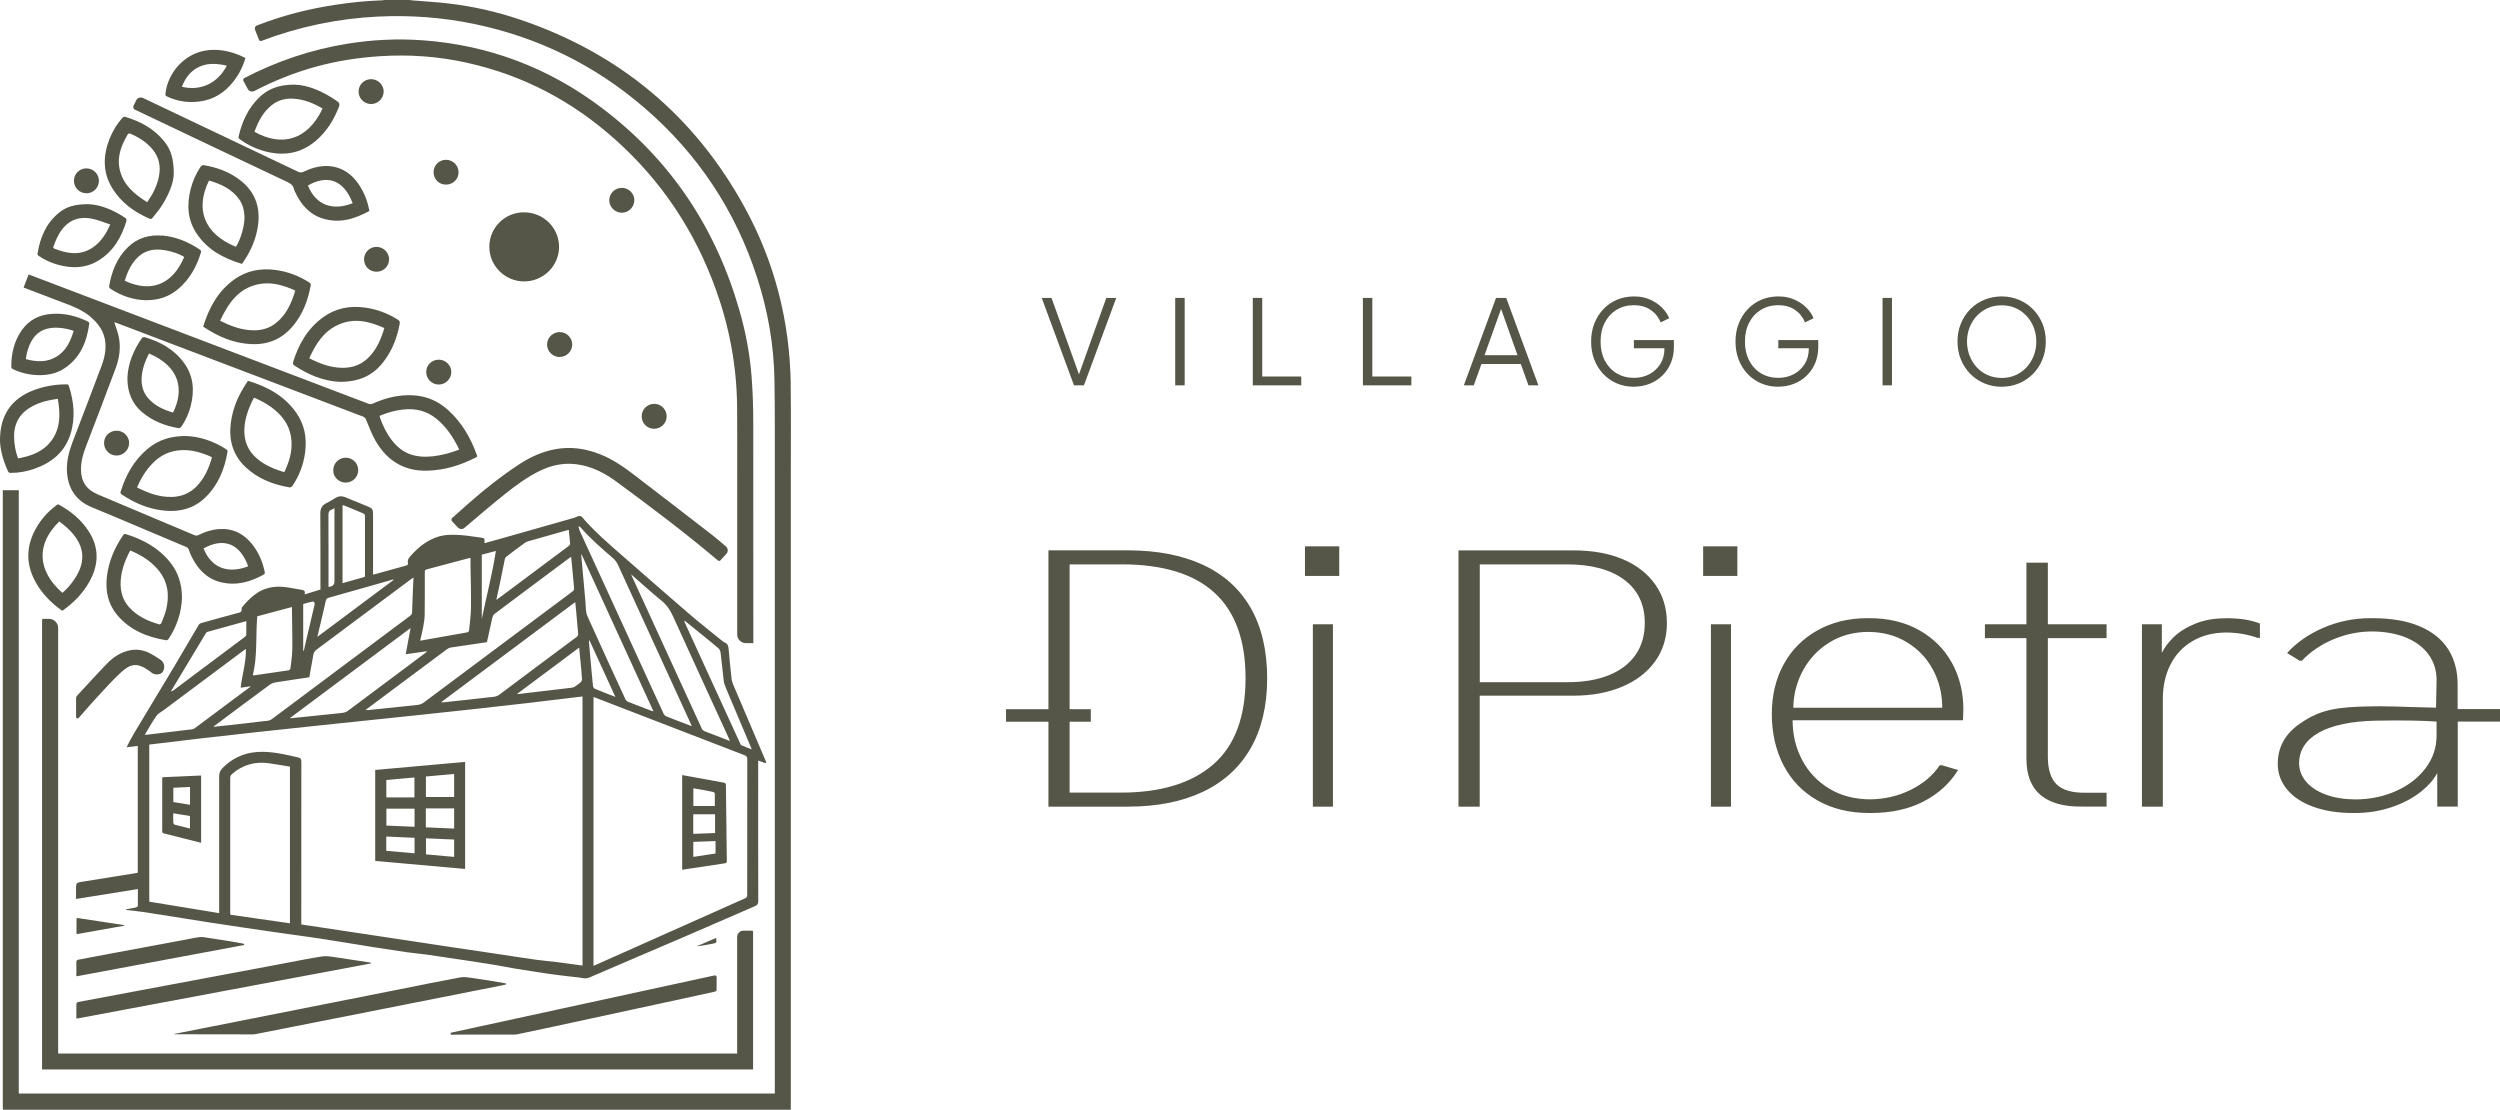 <svg width="187" height="83" viewBox="0 0 187 83" fill="none" xmlns="http://www.w3.org/2000/svg">
<g clip-path="url(#clip0_2016_60)">
<path d="M59.148 28.732C59.078 24.043 57.951 19.611 55.693 15.495C51.937 8.644 46.311 3.964 38.865 1.453C37.129 0.871 35.346 0.467 33.526 0.257C32.63 0.151 31.729 0.105 30.828 0.027C30.763 0.023 30.694 0.009 30.629 0H28.749C28.685 0.009 28.616 0.027 28.551 0.027C27.382 0.064 26.223 0.183 25.068 0.362C23.045 0.674 21.262 1.127 19.345 1.856C19.322 1.865 19.266 1.888 19.206 1.911C19.086 1.957 19.026 2.094 19.072 2.214C19.179 2.475 19.276 2.732 19.377 2.984C19.405 3.052 19.479 3.084 19.548 3.062C22.375 1.989 25.299 1.38 28.32 1.237C30.722 1.127 33.096 1.302 35.447 1.787C40.246 2.782 44.505 4.876 48.205 8.066C52.196 11.508 55.009 15.743 56.626 20.743C57.434 23.232 57.887 25.794 57.928 28.411C57.965 30.61 57.956 32.815 57.956 35.02C57.956 50.52 57.956 66.015 57.956 81.515V81.795H1.404V36.665H0.208V36.899C0.208 52.197 0.208 67.491 0.208 82.789C0.208 82.862 0.217 82.936 0.222 83.009H59.148C59.148 82.918 59.152 82.826 59.152 82.734C59.152 67.046 59.152 51.363 59.152 35.675C59.152 33.365 59.175 31.05 59.143 28.741M56.718 56.89C56.889 56.954 57.055 57.014 57.226 57.073C57.277 57.092 57.328 57.041 57.305 56.991C56.487 55.075 55.67 53.155 54.857 51.239C54.801 51.106 54.746 50.964 54.727 50.822C54.644 50.066 54.566 49.305 54.501 48.549C54.483 48.32 54.432 48.136 54.191 48.054C54.136 48.035 54.085 47.99 54.039 47.953C53.194 47.266 52.335 46.592 51.508 45.881C49.9 44.502 48.307 43.099 46.713 41.706C45.6 40.735 44.477 39.777 43.512 38.649C43.471 38.603 43.36 38.59 43.29 38.603C43.17 38.626 43.064 38.695 42.949 38.732C41.11 39.254 39.272 39.777 37.429 40.299C37.036 40.409 36.644 40.519 36.242 40.629C36.242 40.565 36.237 40.519 36.242 40.478C36.274 40.308 36.209 40.244 36.034 40.221C35.512 40.162 34.99 40.056 34.463 40.024C33.895 39.988 33.322 39.969 32.763 40.148C31.955 40.405 31.318 40.909 30.763 41.528C30.616 41.693 30.459 41.848 30.514 42.1C30.542 42.229 30.477 42.279 30.357 42.311C29.59 42.517 28.823 42.733 28.056 42.948C28.01 42.962 27.964 42.967 27.904 42.98V42.742C27.904 41.312 27.904 39.887 27.904 38.457C27.904 38.095 27.849 38.021 27.512 37.884C26.939 37.65 26.361 37.416 25.789 37.178C25.572 37.087 25.327 37.109 25.123 37.228C24.892 37.371 24.666 37.517 24.421 37.632C24.084 37.792 23.959 38.035 23.959 38.406C23.973 40.23 23.969 42.055 23.969 43.879C23.969 43.952 23.969 44.025 23.969 44.099C23.576 44.218 23.197 44.337 22.782 44.461C22.874 44.167 22.689 44.14 22.495 44.108C22.089 44.044 21.687 43.952 21.28 43.906C20.555 43.833 19.858 43.938 19.234 44.351C18.8 44.635 18.444 45.011 18.116 45.409C18.084 45.446 18.061 45.524 18.07 45.574C18.093 45.726 18.033 45.79 17.885 45.826C16.938 46.078 15.991 46.34 15.049 46.606C14.975 46.624 14.897 46.684 14.86 46.748C14.245 47.788 13.64 48.833 13.021 49.873C12.024 51.542 11.012 53.205 10.01 54.878C9.816 55.199 9.654 55.538 9.465 55.895C9.765 55.859 10.033 55.831 10.305 55.795V65.273C10.255 65.286 10.217 65.305 10.171 65.309C8.855 65.52 7.543 65.736 6.227 65.942C5.686 66.024 5.686 66.02 5.686 66.556V67.243C7.247 66.991 8.767 66.748 10.315 66.501C10.315 66.941 10.315 67.349 10.31 67.757C10.31 67.798 10.227 67.862 10.171 67.876C9.927 67.931 9.682 67.967 9.437 68.013V68.068C9.922 68.123 10.407 68.165 10.887 68.242C12.509 68.495 14.13 68.76 15.751 69.012C17.419 69.269 19.091 69.512 20.763 69.755C21.788 69.906 22.819 70.034 23.844 70.19C25.225 70.401 26.606 70.635 27.987 70.855C28.782 70.978 29.572 71.102 30.366 71.217C30.87 71.29 31.373 71.331 31.881 71.4C32.38 71.469 32.874 71.547 33.373 71.62C34.463 71.785 35.558 71.941 36.648 72.115C37.239 72.207 37.826 72.331 38.413 72.431C38.93 72.518 39.452 72.596 39.974 72.679C40.468 72.757 40.967 72.835 41.466 72.899C42.062 72.977 42.657 73.05 43.253 73.11C43.526 73.137 43.789 73.247 44.08 73.119C46.528 72.06 48.986 71.02 51.434 69.966C53.115 69.242 54.787 68.504 56.464 67.784C56.653 67.702 56.718 67.605 56.718 67.394C56.709 63.98 56.714 60.561 56.714 57.147V56.904L56.718 56.89ZM49.475 44.924C49.877 45.254 50.141 45.643 50.348 46.111C51.725 49.145 53.12 52.174 54.506 55.203C54.533 55.263 54.556 55.318 54.598 55.423C54.487 55.382 54.418 55.359 54.353 55.332C53.799 55.121 53.245 54.91 52.69 54.69C52.616 54.663 52.533 54.589 52.501 54.516C50.755 50.712 49.009 46.908 47.267 43.104C47.254 43.077 47.249 43.049 47.217 42.967C47.988 43.64 48.713 44.305 49.471 44.924M43.327 39.364C43.369 39.401 43.415 39.438 43.452 39.479C44.173 40.299 44.995 41.014 45.822 41.725C45.992 41.871 46.122 42.032 46.219 42.238C48.03 46.198 49.84 50.153 51.656 54.108C51.683 54.163 51.706 54.218 51.748 54.319C51.577 54.255 51.448 54.204 51.314 54.154C50.829 53.966 50.339 53.787 49.859 53.59C49.771 53.554 49.679 53.48 49.642 53.398C47.549 48.837 45.457 44.277 43.369 39.717C43.323 39.612 43.304 39.497 43.272 39.387L43.327 39.36V39.364ZM43.41 49.337C43.457 49.828 43.503 50.322 43.535 50.813C43.54 50.882 43.494 50.978 43.443 51.024C43.309 51.143 43.166 51.244 43.018 51.344C42.953 51.386 42.875 51.422 42.801 51.436C41.632 51.578 40.459 51.716 39.29 51.853C39.096 51.876 38.907 51.899 38.713 51.922L38.699 51.89C40.233 50.744 41.766 49.603 43.323 48.439C43.355 48.764 43.378 49.053 43.406 49.342M43.092 45.671C43.142 46.239 43.189 46.812 43.244 47.385C43.253 47.499 43.226 47.573 43.129 47.646C41.203 49.081 39.272 50.515 37.355 51.959C37.092 52.156 36.796 52.128 36.514 52.165C35.406 52.298 34.292 52.412 33.184 52.532C33.138 52.536 33.087 52.536 33.036 52.541L33.017 52.509C36.343 50.025 39.669 47.541 43.027 45.038C43.05 45.272 43.073 45.474 43.092 45.675M37.359 43.796C37.493 43.145 37.618 42.495 37.757 41.844C37.775 41.761 37.826 41.674 37.895 41.624C38.348 41.275 38.805 40.936 39.263 40.602C39.327 40.556 39.401 40.519 39.475 40.496C40.454 40.217 41.434 39.942 42.408 39.667C42.45 39.658 42.491 39.653 42.547 39.644C42.579 39.997 42.621 40.34 42.644 40.689C42.644 40.739 42.574 40.812 42.524 40.849C41.42 41.674 40.316 42.499 39.212 43.324C38.593 43.787 37.974 44.25 37.355 44.708C37.29 44.754 37.225 44.8 37.124 44.873C37.207 44.488 37.29 44.144 37.359 43.796ZM36.038 41.491C36.366 41.404 36.708 41.312 37.092 41.211C36.828 42.925 36.394 44.575 36.038 46.289V41.495V41.491ZM36.269 48.063C36.325 48.054 36.376 48.04 36.422 48.031C36.56 47.403 36.69 46.798 36.828 46.193C36.851 46.097 36.907 45.982 36.985 45.923C38.856 44.516 40.736 43.118 42.611 41.72C42.639 41.697 42.667 41.683 42.722 41.642C42.759 42.05 42.796 42.426 42.833 42.806C42.87 43.196 42.898 43.585 42.939 43.97C42.953 44.094 42.921 44.167 42.819 44.245C39.105 47.014 35.392 49.782 31.683 52.559C31.516 52.683 31.345 52.719 31.156 52.738C29.95 52.861 28.749 52.99 27.544 53.114C27.488 53.118 27.433 53.114 27.336 53.114C27.41 53.054 27.461 53.013 27.512 52.976C29.479 51.505 31.447 50.034 33.419 48.572C33.507 48.503 33.623 48.448 33.729 48.434C34.574 48.301 35.415 48.182 36.26 48.058M31.669 46.816C31.72 46.551 31.761 46.276 31.766 46.005C31.779 44.937 31.775 43.87 31.775 42.806C31.775 42.687 31.793 42.618 31.927 42.586C32.976 42.311 34.024 42.027 35.068 41.752C35.096 41.743 35.128 41.748 35.193 41.738C35.193 41.913 35.193 42.073 35.193 42.238C35.207 43.306 35.244 44.374 35.23 45.437C35.225 46.019 35.142 46.601 35.082 47.183C35.078 47.229 34.999 47.293 34.944 47.302C33.784 47.513 32.625 47.715 31.428 47.925C31.516 47.536 31.604 47.178 31.673 46.816M31.909 48.718L31.923 48.76C31.595 49.002 31.271 49.25 30.944 49.493C29.304 50.717 27.659 51.94 26.024 53.169C25.872 53.283 25.705 53.315 25.53 53.334C24.278 53.467 23.026 53.595 21.775 53.723C21.761 53.723 21.742 53.723 21.691 53.709C24.703 51.464 27.687 49.232 30.712 46.977C30.583 47.655 30.468 48.288 30.348 48.938C30.879 48.861 31.392 48.787 31.909 48.714M25.627 37.783C25.673 37.797 25.719 37.806 25.761 37.82C26.237 38.012 26.717 38.205 27.188 38.411C27.239 38.434 27.299 38.507 27.299 38.562C27.304 40.07 27.299 41.578 27.299 43.081L27.285 43.15C26.731 43.306 26.186 43.462 25.622 43.622V37.783H25.627ZM24.814 38.118C24.874 38.095 24.934 38.058 25.017 38.012V43.507C25.017 43.703 24.922 43.825 24.731 43.874C24.685 43.888 24.638 43.892 24.574 43.906V43.691C24.574 41.968 24.574 40.244 24.569 38.516C24.569 38.31 24.615 38.182 24.814 38.113M24.26 45.409C24.292 45.263 24.338 45.116 24.361 44.965C24.384 44.814 24.463 44.745 24.611 44.704C25.608 44.429 26.606 44.144 27.599 43.86C28.204 43.686 28.805 43.512 29.41 43.342L29.433 43.384C27.548 44.791 25.664 46.198 23.738 47.637C23.922 46.858 24.093 46.133 24.264 45.414M22.68 45.18C22.892 45.121 23.119 45.052 23.35 45.002C23.488 44.969 23.562 45.079 23.53 45.231C23.322 46.12 23.11 47.009 22.902 47.898C22.842 48.155 22.786 48.416 22.726 48.677L22.68 48.663V45.18ZM23.073 50.671L23.137 50.653C23.234 50.107 23.34 49.557 23.433 49.007C23.46 48.828 23.534 48.705 23.682 48.59C26.038 46.839 28.384 45.084 30.736 43.329C30.782 43.292 30.833 43.26 30.93 43.196C30.916 43.517 30.897 43.778 30.888 44.048C30.865 44.639 30.851 45.231 30.823 45.822C30.823 45.9 30.763 45.996 30.703 46.042C27.248 48.627 23.793 51.207 20.338 53.787C20.107 53.957 19.848 53.925 19.599 53.957C18.767 54.062 17.931 54.154 17.095 54.246C16.735 54.287 16.379 54.324 16.019 54.36L15.978 54.314L16.088 54.259C17.46 53.233 18.832 52.202 20.218 51.189C20.384 51.065 20.638 51.037 20.855 51.005C21.594 50.886 22.334 50.781 23.073 50.671ZM19.248 46.097C20.089 45.872 20.948 45.643 21.839 45.405C21.839 45.501 21.839 45.57 21.839 45.639C21.849 46.619 21.876 47.6 21.862 48.581C21.858 49.067 21.775 49.548 21.719 50.034L21.617 50.135C20.731 50.267 19.848 50.396 18.962 50.524L18.915 50.497C19.266 49.057 19.119 47.577 19.243 46.092M12.86 51.587C13.705 50.18 14.55 48.773 15.396 47.366C15.419 47.325 15.465 47.279 15.511 47.266C16.486 46.991 17.456 46.725 18.426 46.459C18.426 46.816 18.43 47.151 18.421 47.486C18.421 47.541 18.356 47.609 18.301 47.651C17.026 48.608 15.751 49.557 14.472 50.515C13.987 50.877 13.502 51.244 13.017 51.61C12.952 51.656 12.887 51.702 12.79 51.725C12.809 51.679 12.823 51.633 12.85 51.592M10.836 54.951C11.127 54.466 11.391 53.993 11.7 53.549C11.82 53.375 12.037 53.269 12.213 53.141C14.213 51.647 16.218 50.153 18.218 48.659C18.264 48.622 18.315 48.595 18.393 48.54C18.416 49.539 18.112 50.469 18.001 51.441C18.25 51.404 18.481 51.372 18.707 51.34L18.744 51.377L18.643 51.432C17.294 52.44 15.945 53.444 14.592 54.452C14.536 54.493 14.467 54.539 14.398 54.548C13.266 54.69 12.13 54.823 10.998 54.956C10.957 54.956 10.915 54.956 10.836 54.956M21.687 69.063C20.199 68.847 18.726 68.637 17.229 68.421C17.229 68.357 17.22 68.293 17.22 68.229C17.22 64.888 17.22 61.542 17.22 58.196C17.22 58.068 17.262 57.981 17.354 57.898C18.162 57.193 19.105 56.941 20.158 57.096C20.666 57.17 21.174 57.261 21.687 57.344V69.067V69.063ZM43.563 72.221C42.921 72.133 42.288 72.042 41.66 71.964C41.142 71.9 40.625 71.863 40.112 71.79C39.008 71.634 37.904 71.46 36.8 71.295C35.775 71.144 34.754 70.997 33.729 70.841C32.796 70.704 31.863 70.557 30.93 70.415C29.692 70.227 28.454 70.039 27.221 69.856C25.886 69.654 24.551 69.452 23.216 69.251C22.999 69.219 22.782 69.186 22.537 69.15V68.898C22.537 64.924 22.537 60.955 22.541 56.982C22.541 56.794 22.5 56.702 22.306 56.656C21.299 56.427 20.292 56.18 19.253 56.248C18.232 56.313 17.345 56.73 16.629 57.468C16.463 57.637 16.393 57.834 16.393 58.077C16.398 61.404 16.393 64.727 16.393 68.055V68.302C14.643 68.013 12.906 67.729 11.165 67.445V55.694C21.941 54.36 32.768 53.444 43.572 52.096V72.225L43.563 72.221ZM43.803 45.153C43.702 44.09 43.614 43.031 43.517 41.968C43.503 41.807 43.489 41.642 43.475 41.482L43.503 41.472C45.29 45.373 47.078 49.273 48.88 53.21C48.801 53.187 48.755 53.178 48.713 53.164C48.136 52.944 47.558 52.724 46.981 52.495C46.903 52.463 46.819 52.385 46.782 52.307C45.826 50.231 44.865 48.159 43.932 46.074C43.812 45.803 43.826 45.469 43.798 45.162M44.168 49.319C44.126 48.883 44.09 48.448 44.053 48.008C44.053 47.967 44.053 47.93 44.085 47.88C44.727 49.278 45.369 50.68 46.029 52.128C45.475 51.913 44.972 51.72 44.477 51.514C44.413 51.487 44.362 51.367 44.353 51.28C44.283 50.625 44.228 49.974 44.168 49.319ZM55.891 65.52C55.891 65.997 55.891 66.473 55.891 66.945C55.891 67.069 55.859 67.138 55.734 67.193C52.007 68.852 48.279 70.516 44.551 72.179C44.505 72.198 44.464 72.216 44.394 72.239V52.142C44.464 52.165 44.519 52.179 44.575 52.202C48.279 53.632 51.979 55.061 55.683 56.487C55.836 56.546 55.896 56.615 55.896 56.789C55.891 59.7 55.891 62.61 55.891 65.52ZM55.471 55.758C55.416 55.735 55.379 55.648 55.351 55.584C54.145 52.953 52.94 50.322 51.734 47.687C51.559 47.298 51.378 46.913 51.203 46.523C51.194 46.496 51.184 46.468 51.203 46.418C51.452 46.619 51.697 46.821 51.947 47.023C52.547 47.508 53.152 47.99 53.739 48.489C53.831 48.567 53.891 48.728 53.905 48.851C53.988 49.53 54.048 50.208 54.131 50.886C54.154 51.088 54.219 51.289 54.302 51.477C54.921 52.953 55.55 54.429 56.173 55.905C56.191 55.941 56.201 55.983 56.228 56.051C55.956 55.946 55.711 55.859 55.476 55.749M56.219 28.163C56.09 26.486 55.776 24.831 55.309 23.213C53.535 17.031 50.141 11.921 44.962 8.03C41.027 5.074 36.588 3.382 31.655 3.016C29.761 2.878 27.872 2.965 25.996 3.268C23.28 3.708 20.707 4.574 18.269 5.843C18.195 5.885 18.167 5.976 18.209 6.054C18.315 6.256 18.421 6.453 18.532 6.655C18.624 6.829 18.846 6.898 19.026 6.806L19.045 6.797C22.056 5.238 25.049 4.418 28.445 4.203C30.643 4.061 32.819 4.221 34.962 4.702C39.166 5.637 42.842 7.59 46.029 10.445C49.503 13.552 51.993 17.32 53.559 21.687C54.561 24.483 55.097 27.366 55.134 30.331C55.152 31.935 55.143 33.539 55.143 35.143C55.143 39.396 55.143 43.095 55.143 47.348V47.467C55.143 47.82 55.429 48.104 55.785 48.104H56.349C56.349 48.022 56.349 47.334 56.349 47.27C56.349 41.853 56.353 37.054 56.344 31.637C56.344 30.478 56.307 29.318 56.219 28.163ZM6.776 23.708C7.386 24.226 7.82 24.836 7.885 25.661C7.926 26.229 7.816 26.784 7.617 27.311C6.906 29.208 6.18 31.101 5.455 32.994C5.15 33.787 4.933 34.593 5.021 35.455C5.137 36.596 5.705 37.43 6.772 37.902C7.266 38.118 7.769 38.31 8.264 38.521C10.148 39.318 12.033 40.116 13.917 40.909C14.028 40.955 14.088 41.023 14.13 41.138C14.195 41.326 14.268 41.514 14.361 41.693C14.823 42.595 15.479 43.287 16.495 43.544C17.663 43.837 18.74 43.535 19.761 42.957C19.793 42.939 19.816 42.852 19.807 42.806C19.65 42.036 19.354 41.326 18.86 40.707C18.232 39.919 17.423 39.506 16.393 39.575C15.844 39.612 15.335 39.777 14.851 40.02C14.735 40.079 14.643 40.075 14.527 40.024C12.13 39.011 9.728 37.998 7.331 36.99C6.471 36.628 6.06 36.032 6.056 35.107C6.056 34.497 6.222 33.929 6.439 33.37C7.183 31.426 7.931 29.483 8.656 27.531C8.929 26.793 9.044 26.014 8.892 25.23C8.813 24.84 8.666 24.469 8.545 24.098C8.573 24.107 8.633 24.125 8.689 24.144C9.123 24.309 9.557 24.474 9.996 24.639C15.71 26.811 21.424 28.983 27.142 31.156C27.276 31.206 27.336 31.28 27.391 31.413C27.613 31.94 27.807 32.48 28.093 32.975C28.948 34.456 30.223 35.258 31.974 35.207C33.258 35.171 34.459 34.8 35.599 34.217C35.673 34.176 35.71 34.144 35.673 34.048C35.216 32.765 34.551 31.61 33.53 30.684C32.796 30.015 31.932 29.63 30.93 29.57C29.863 29.506 28.86 29.753 27.895 30.184C27.77 30.239 27.669 30.239 27.544 30.194C19.714 27.21 11.88 24.231 4.046 21.252C3.418 21.014 2.79 20.775 2.143 20.528C2.014 20.858 1.894 21.174 1.765 21.509C2.758 21.884 3.718 22.26 4.688 22.622C5.432 22.897 6.167 23.181 6.781 23.704M18.564 42.357C17.105 42.934 15.82 42.522 15.225 41.023C16.707 40.198 17.936 40.62 18.564 42.357ZM30.191 30.629C31.087 30.537 31.9 30.73 32.606 31.293C33.392 31.917 33.918 32.733 34.352 33.626C33.72 33.874 33.087 34.048 32.426 34.126C31.84 34.194 31.262 34.176 30.699 33.984C30.089 33.773 29.636 33.365 29.258 32.861C28.883 32.361 28.625 31.807 28.417 31.225C28.408 31.193 28.403 31.156 28.398 31.105C28.976 30.858 29.562 30.693 30.186 30.629M33.821 38.75C33.752 38.814 33.747 38.92 33.812 38.989L34.255 39.461C34.385 39.593 34.597 39.607 34.736 39.488C35.738 38.64 36.722 37.792 37.738 36.981C38.551 36.335 39.387 35.712 40.325 35.244C41.327 34.745 42.371 34.557 43.48 34.786C44.441 34.983 45.29 35.427 46.071 36C48.662 37.902 51.231 39.836 53.706 41.926C53.762 41.972 53.84 41.968 53.891 41.913L54.335 41.427C54.483 41.266 54.464 41.019 54.302 40.877C53.984 40.602 53.651 40.313 53.305 40.043C51.355 38.53 49.397 37.027 47.438 35.524C46.635 34.91 45.808 34.337 44.852 33.965C43.771 33.544 42.667 33.388 41.517 33.603C40.56 33.782 39.697 34.172 38.893 34.694C37.553 35.569 36.297 36.555 35.096 37.614C34.671 37.989 34.246 38.365 33.817 38.75M10.088 8.199C13.885 10.005 17.677 11.811 21.479 13.607C21.747 13.736 21.945 13.873 21.996 14.175C22.006 14.235 22.043 14.29 22.066 14.345C22.491 15.266 23.105 16.009 24.107 16.334C25.368 16.742 26.523 16.385 27.632 15.78C27.479 14.968 27.183 14.23 26.685 13.589C26.26 13.034 25.719 12.64 25.022 12.484C24.209 12.306 23.451 12.498 22.721 12.842C22.569 12.915 22.454 12.92 22.297 12.846C18.878 11.215 15.46 9.592 12.037 7.965C11.594 7.755 11.151 7.544 10.698 7.328C10.504 7.237 10.273 7.319 10.185 7.507C10.12 7.645 10.051 7.782 9.987 7.92C9.936 8.025 9.982 8.149 10.084 8.199M26.38 15.198C24.925 15.78 23.645 15.381 23.031 13.878C24.472 13.043 25.71 13.438 26.38 15.198ZM37.821 73.554C36.99 73.403 36.168 73.275 35.346 73.156C35.05 73.114 34.74 73.055 34.454 73.105C32.948 73.38 31.447 73.692 29.941 73.99C27.558 74.462 25.179 74.934 22.795 75.406C20.426 75.873 18.056 76.345 15.687 76.813C14.814 76.987 13.945 77.156 13.077 77.331C12.984 77.354 13.035 77.372 13.077 77.363H13.183C15.086 77.372 16.989 77.372 18.888 77.372C18.975 77.372 19.068 77.363 19.155 77.344C22.236 76.74 25.317 76.13 28.394 75.52C31.526 74.902 34.366 74.338 37.503 73.715C37.549 73.706 37.692 73.673 37.821 73.646C37.872 73.637 37.867 73.563 37.821 73.554ZM27.756 72.019C27.701 72.001 27.645 71.987 27.59 71.982C26.735 71.849 25.886 71.716 25.031 71.593C24.726 71.551 24.403 71.492 24.103 71.538C23.156 71.684 22.218 71.877 21.28 72.055C19.423 72.404 17.567 72.752 15.71 73.1C13.857 73.449 12.01 73.793 10.158 74.141C8.716 74.411 7.275 74.677 5.834 74.952C5.788 74.961 5.714 75.03 5.714 75.071C5.705 75.424 5.709 75.777 5.709 76.153L5.751 76.189C13.1 74.81 20.426 73.44 27.747 72.065V72.023L27.756 72.019ZM33.789 77.399C34.038 77.399 34.26 77.39 34.269 77.39C36.043 77.39 36.69 77.39 38.463 77.39C38.528 77.39 38.597 77.381 38.657 77.372C39.387 77.216 40.122 77.065 40.852 76.909C43.992 76.231 47.129 75.552 50.27 74.874C51.337 74.645 52.404 74.411 53.466 74.177C53.517 74.164 53.6 74.113 53.6 74.077C53.609 73.756 53.609 73.43 53.605 73.096C53.605 73.009 53.522 72.945 53.438 72.963C46.875 74.379 40.306 75.827 33.761 77.239C33.664 77.262 33.683 77.404 33.78 77.399M39.198 15.88C37.757 15.88 36.597 17.04 36.602 18.465C36.602 19.891 37.775 21.05 39.207 21.05C40.648 21.05 41.826 19.877 41.817 18.452C41.808 17.026 40.639 15.88 39.198 15.885M21.955 27.297C23.059 28.049 24.264 28.521 25.419 28.562C26.888 28.562 27.909 28.072 28.675 27.077C29.331 26.234 29.701 25.271 29.895 24.231C29.927 24.061 29.881 23.983 29.742 23.901C28.985 23.424 28.163 23.122 27.276 23.003C26.149 22.851 25.096 23.058 24.167 23.731C22.989 24.588 22.315 25.785 21.904 27.15L21.955 27.297ZM25.262 24.309C26.454 23.75 27.604 24.025 28.749 24.538C28.509 25.354 28.191 26.092 27.613 26.697C27.05 27.288 26.348 27.535 25.539 27.512C24.685 27.485 23.909 27.196 23.133 26.797C23.604 25.757 24.186 24.813 25.262 24.309ZM9.123 36.999C10.102 37.65 11.16 38.095 12.347 38.2C13.492 38.306 14.523 38.017 15.359 37.21C16.329 36.271 16.804 35.084 17.021 33.778C17.031 33.732 16.989 33.649 16.948 33.622C15.978 32.985 14.911 32.641 13.862 32.613C12.735 32.618 11.834 32.916 11.058 33.562C10.024 34.419 9.405 35.537 9.017 36.798C8.98 36.912 9.058 36.949 9.127 36.995M11.617 34.46C12.268 33.883 13.035 33.635 13.904 33.672C14.481 33.695 15.026 33.846 15.557 34.066C15.654 34.108 15.747 34.153 15.857 34.204C15.627 35.02 15.299 35.762 14.717 36.367C14.222 36.88 13.613 37.142 12.897 37.169C11.945 37.206 11.091 36.885 10.25 36.463C10.578 35.698 10.998 35.015 11.617 34.465M12.439 47.889C12.486 47.898 12.569 47.852 12.596 47.811C13.238 46.853 13.576 45.799 13.613 44.704C13.603 43.709 13.345 42.847 12.758 42.1C11.894 41 10.73 40.359 9.409 39.951C9.289 39.914 9.248 39.978 9.192 40.061C8.55 41.005 8.116 42.032 7.991 43.168C7.88 44.199 8.074 45.166 8.753 45.987C9.709 47.133 11.003 47.655 12.439 47.893M9.737 41.17C10.569 41.523 11.298 41.972 11.857 42.655C12.578 43.544 12.689 44.552 12.421 45.625C12.338 45.959 12.194 46.28 12.07 46.601C12.051 46.651 11.959 46.716 11.922 46.706C11.054 46.459 10.255 46.092 9.645 45.405C9.224 44.933 9.035 44.364 9.021 43.746C9.003 42.825 9.312 41.995 9.742 41.17M21.922 24.373C22.652 23.488 23.045 22.457 23.243 21.339C23.262 21.238 23.22 21.188 23.137 21.133C22.366 20.633 21.525 20.317 20.61 20.193C19.511 20.047 18.477 20.234 17.562 20.876C16.319 21.751 15.636 23.003 15.197 24.433C16.333 25.189 17.525 25.707 18.892 25.743C20.125 25.775 21.142 25.317 21.922 24.368M19.349 21.256C20.186 21.091 20.985 21.275 21.756 21.591C21.862 21.637 21.964 21.683 22.084 21.738C21.798 22.695 21.41 23.571 20.601 24.194C20.116 24.57 19.548 24.717 18.948 24.707C18.07 24.694 17.266 24.4 16.463 23.988C17.081 22.691 17.821 21.564 19.349 21.256ZM21.867 36.358C22.384 35.592 22.703 34.749 22.823 33.837C22.966 32.765 22.782 31.756 22.153 30.863C21.271 29.607 20.001 28.924 18.55 28.484C17.871 29.46 17.405 30.496 17.262 31.655C17.105 32.925 17.419 34.053 18.38 34.951C19.303 35.812 20.435 36.252 21.668 36.459C21.728 36.468 21.83 36.413 21.867 36.358ZM20.925 35.207C20.32 35.015 19.756 34.74 19.262 34.332C18.555 33.75 18.241 32.994 18.278 32.091C18.315 31.261 18.601 30.501 18.998 29.744C19.761 30.065 20.435 30.473 20.98 31.069C21.424 31.55 21.691 32.109 21.779 32.76C21.881 33.539 21.719 34.272 21.414 34.987C21.243 35.386 21.34 35.34 20.925 35.207ZM22.029 6.329C20.837 6.329 20.01 6.659 19.336 7.338C18.546 8.135 18.102 9.111 17.853 10.188C17.825 10.307 17.862 10.362 17.95 10.427C18.458 10.798 19.017 11.077 19.617 11.261C21.086 11.705 22.449 11.54 23.641 10.518C24.44 9.835 24.971 8.965 25.35 7.998C25.428 7.8 25.396 7.695 25.22 7.571C24.19 6.852 23.082 6.361 22.029 6.329ZM19.035 9.858C19.313 9.088 19.677 8.373 20.343 7.851C20.823 7.475 21.377 7.342 21.982 7.383C22.768 7.438 23.465 7.732 24.13 8.117C22.999 10.518 21.04 10.99 19.035 9.858ZM18.102 19.739C18.744 18.832 19.183 17.856 19.313 16.76C19.465 15.454 19.063 14.354 18.019 13.52C17.202 12.869 16.245 12.517 15.22 12.351C15.16 12.342 15.063 12.402 15.021 12.457C14.661 12.97 14.416 13.543 14.259 14.148C13.964 15.312 14.024 16.44 14.707 17.466C15.516 18.685 16.726 19.327 18.102 19.739ZM15.636 13.502C16.523 13.768 17.345 14.134 17.899 14.923C18.162 15.298 18.264 15.729 18.287 16.178C18.32 16.802 18.01 17.92 17.645 18.461C15.183 17.453 14.61 15.569 15.636 13.502ZM11.22 16.375C11.266 16.394 11.363 16.357 11.395 16.311C11.626 16.027 11.862 15.743 12.065 15.441C12.62 14.593 12.989 13.681 12.998 12.998C12.998 11.879 12.786 11.215 12.315 10.614C11.548 9.638 10.508 9.075 9.335 8.731C9.289 8.717 9.201 8.763 9.16 8.809C8.749 9.276 8.425 9.799 8.199 10.376C7.7 11.646 7.668 12.901 8.411 14.098C9.081 15.175 10.065 15.88 11.22 16.371M9.169 10.802C9.275 10.546 9.414 10.298 9.552 10.055C9.575 10.009 9.677 9.964 9.714 9.982C10.37 10.262 10.966 10.628 11.423 11.187C11.899 11.769 12.033 12.434 11.894 13.163C11.76 13.882 11.437 14.515 11.012 15.124C10.097 14.556 9.303 13.91 8.993 12.837C8.79 12.141 8.896 11.462 9.169 10.802ZM4.337 37.719L4.24 37.779C3.529 38.306 2.966 38.956 2.573 39.745C1.968 40.955 1.963 42.169 2.578 43.379C2.97 44.145 3.524 44.786 4.185 45.331C4.337 45.46 4.504 45.57 4.661 45.689C5.506 45.093 6.204 44.387 6.693 43.498C7.391 42.242 7.432 40.982 6.638 39.745C6.065 38.855 5.27 38.209 4.337 37.714M5.968 42.582C5.732 43.177 5.183 43.925 4.665 44.346C2.767 42.669 2.693 40.689 4.439 39.002C4.624 39.154 4.818 39.3 4.998 39.461C5.354 39.777 5.658 40.134 5.88 40.556C6.231 41.22 6.236 41.899 5.968 42.586M0.818 35.372C1.418 35.372 2.005 35.262 2.568 35.065C3.852 34.621 4.827 33.833 5.257 32.513C5.658 31.284 5.538 30.061 5.146 28.851C5.109 28.732 5.026 28.75 4.943 28.75C4.111 28.75 3.307 28.892 2.527 29.185C0.873 29.808 -0.009 31.037 7.18163e-05 32.953C0.009 33.59 0.222 34.437 0.601 35.253C0.647 35.354 0.711 35.377 0.813 35.377M2.494 30.349C3.058 30.061 3.663 29.919 4.324 29.831C4.504 30.899 4.55 31.94 3.908 32.875C3.303 33.755 2.379 34.108 1.349 34.286C1.15 33.741 1.053 33.195 1.053 32.632C1.053 31.573 1.557 30.826 2.49 30.349M12.158 17.627C11.178 17.54 10.301 17.787 9.585 18.474C8.749 19.281 8.347 20.303 8.162 21.417C8.153 21.472 8.199 21.559 8.25 21.591C9.077 22.141 9.987 22.434 10.906 22.457C11.848 22.457 12.629 22.201 13.294 21.646C14.171 20.917 14.698 19.969 15.026 18.896C15.063 18.777 15.026 18.727 14.934 18.662C14.093 18.094 13.178 17.714 12.158 17.617M9.326 21C9.377 20.858 9.423 20.711 9.478 20.564C9.631 20.157 9.834 19.776 10.12 19.442C10.555 18.928 11.1 18.667 11.774 18.667C12.407 18.667 13.294 18.905 13.779 19.221C12.887 21.33 11.248 21.907 9.326 21ZM10.675 30.863C11.456 31.518 12.379 31.862 13.377 32.027C13.432 32.036 13.52 31.976 13.557 31.926C13.885 31.458 14.116 30.941 14.259 30.386C14.564 29.226 14.481 28.117 13.751 27.127C13.012 26.119 11.968 25.551 10.781 25.207L10.633 25.262C9.977 26.197 9.566 27.219 9.529 28.282C9.529 29.373 9.894 30.212 10.666 30.867M10.596 28.223C10.638 27.595 10.85 27.013 11.146 26.44C13.428 27.412 13.807 29.126 12.943 30.863C12.222 30.647 11.557 30.345 11.058 29.758C10.684 29.314 10.559 28.787 10.596 28.218M2.91 19.148C3.335 19.442 3.806 19.652 4.305 19.794C5.344 20.088 6.361 20.083 7.312 19.519C8.481 18.827 9.1 17.732 9.474 16.476L9.414 16.33C8.499 15.697 7.497 15.303 6.596 15.271C5.608 15.271 4.97 15.459 4.416 15.908C3.437 16.705 2.993 17.787 2.804 18.992C2.795 19.038 2.859 19.121 2.91 19.153M4.088 18.2C4.18 17.947 4.296 17.704 4.43 17.475C5.012 16.499 5.862 16.123 6.975 16.38C7.4 16.476 7.811 16.646 8.25 16.793C7.963 17.43 7.635 17.957 7.137 18.364C6.268 19.075 5.303 19.052 4.31 18.685C3.894 18.534 3.936 18.612 4.093 18.2M0.97 27.613C1.594 27.911 2.254 28.053 2.915 28.062C3.608 28.062 4.236 27.934 4.79 27.572C6.014 26.774 6.499 25.56 6.679 24.19C6.684 24.148 6.624 24.075 6.573 24.052C5.732 23.64 4.846 23.415 3.908 23.475C2.975 23.53 2.199 23.905 1.649 24.671C1.053 25.505 0.836 26.458 0.845 27.471C0.845 27.521 0.919 27.59 0.975 27.618M2.337 25.542C2.684 24.905 3.224 24.57 3.949 24.52C4.476 24.483 4.984 24.57 5.511 24.744C5.284 25.5 4.97 26.197 4.287 26.642C3.557 27.118 2.758 27.086 1.931 26.862C1.991 26.385 2.116 25.95 2.337 25.542ZM5.709 72.986L5.751 73.023C9.931 72.243 14.079 71.469 18.227 70.694C18.287 70.685 18.287 70.603 18.227 70.589C17.345 70.419 16.467 70.287 15.594 70.154C15.382 70.121 15.165 70.076 14.957 70.094C14.615 70.126 14.282 70.213 13.941 70.273C12.07 70.621 10.204 70.969 8.333 71.318C7.506 71.474 6.679 71.625 5.857 71.785C5.802 71.794 5.705 71.836 5.709 71.959C5.723 72.312 5.709 72.606 5.709 72.986ZM12.435 7.191C13.215 7.571 14.042 7.704 14.906 7.594C15.991 7.461 16.832 6.911 17.488 6.063C17.885 5.546 18.176 4.977 18.356 4.336C18.218 4.271 18.088 4.203 17.954 4.148C17.1 3.79 16.213 3.625 15.294 3.795C13.756 4.079 12.513 5.477 12.37 7.063C12.37 7.104 12.402 7.177 12.444 7.195M14.643 5.138C15.368 4.679 16.153 4.725 16.966 4.913C16.259 6.256 14.998 6.82 13.608 6.49C13.82 5.935 14.134 5.458 14.643 5.138ZM5.691 52.224C5.691 52.683 5.691 53.146 5.691 53.632C5.691 53.732 5.816 53.778 5.88 53.705C5.945 53.632 6.005 53.567 6.028 53.54C6.495 53.004 6.795 52.66 7.275 52.137C7.839 51.523 8.398 50.9 9.007 50.332C9.765 49.621 10.259 49.557 11.114 50.144C11.165 50.18 11.206 50.212 11.257 50.249L11.368 50.336C11.594 50.51 11.991 50.469 12.153 50.286C12.37 49.974 12.319 49.557 12.005 49.346C11.77 49.19 11.534 49.039 11.294 48.906C10.781 48.627 10.227 48.517 9.64 48.659C9.003 48.81 8.476 49.154 8.033 49.608C7.252 50.41 6.504 51.244 5.742 52.064C5.705 52.105 5.686 52.174 5.686 52.229M47.452 14.987C47.452 14.473 47.036 14.056 46.519 14.052C45.997 14.052 45.577 14.46 45.572 14.973C45.572 15.482 45.992 15.908 46.505 15.912C47.013 15.912 47.448 15.491 47.448 14.982M31.881 27.819C31.881 28.337 32.288 28.754 32.805 28.764C33.313 28.773 33.752 28.351 33.757 27.842C33.766 27.334 33.345 26.907 32.828 26.903C32.301 26.903 31.881 27.302 31.881 27.819ZM49.868 31.142C49.868 30.629 49.448 30.207 48.935 30.207C48.418 30.207 48.002 30.62 47.997 31.138C47.997 31.66 48.404 32.068 48.926 32.073C49.443 32.073 49.863 31.66 49.868 31.147M25.853 36.096C26.375 36.096 26.791 35.693 26.796 35.175C26.796 34.653 26.389 34.24 25.872 34.236C25.354 34.231 24.934 34.644 24.925 35.162C24.916 35.675 25.336 36.096 25.853 36.101M41.868 26.701C42.38 26.701 42.805 26.275 42.801 25.766C42.801 25.253 42.38 24.836 41.858 24.84C41.346 24.84 40.916 25.267 40.921 25.775C40.921 26.284 41.35 26.706 41.863 26.706M8.73 32.215C8.204 32.215 7.788 32.609 7.783 33.127C7.779 33.645 8.185 34.062 8.702 34.075C9.211 34.084 9.645 33.667 9.659 33.154C9.668 32.645 9.248 32.219 8.73 32.215ZM6.453 14.46C6.97 14.464 7.391 14.052 7.4 13.534C7.404 13.021 6.989 12.599 6.471 12.594C5.949 12.594 5.534 12.998 5.529 13.516C5.529 14.034 5.936 14.45 6.453 14.455M28.699 6.856C28.703 6.348 28.283 5.926 27.765 5.921C27.239 5.921 26.828 6.325 26.823 6.843C26.823 7.36 27.234 7.778 27.752 7.782C28.264 7.782 28.694 7.365 28.699 6.856ZM27.23 19.396C27.23 19.918 27.636 20.322 28.163 20.326C28.685 20.326 29.105 19.914 29.105 19.4C29.105 18.892 28.68 18.47 28.167 18.465C27.65 18.465 27.23 18.878 27.23 19.396ZM34.302 12.888C34.302 12.379 33.886 11.957 33.368 11.953C32.851 11.948 32.431 12.361 32.431 12.879C32.431 13.401 32.833 13.809 33.359 13.809C33.881 13.809 34.302 13.401 34.302 12.888ZM9.28 69.251V69.196C8.12 69.017 6.956 68.843 5.779 68.664L5.723 68.71V69.833L5.769 69.869C6.943 69.663 8.111 69.457 9.28 69.246M53.568 70.158C53.074 70.369 52.593 70.575 52.113 70.781C52.51 70.745 52.894 70.667 53.277 70.594C53.609 70.529 53.609 70.534 53.568 70.158ZM34.791 56.991C32.542 57.193 30.306 57.39 28.066 57.591V64.397C30.315 64.599 32.551 64.796 34.791 64.998V56.991ZM31.858 58.082C32.565 58.017 33.262 57.958 33.969 57.894V59.617H31.858V58.082ZM28.897 58.343C29.595 58.283 30.288 58.219 30.999 58.155V59.645H28.897V58.343ZM31.008 60.488V61.844C30.306 61.812 29.609 61.785 28.902 61.753V60.488H31.008ZM31.008 63.829C30.297 63.765 29.599 63.705 28.893 63.641V62.573C29.595 62.605 30.297 62.637 31.008 62.669V63.829ZM33.969 64.095C33.267 64.031 32.565 63.971 31.863 63.907V62.706C32.569 62.738 33.262 62.77 33.969 62.798V64.09V64.095ZM33.969 61.977C33.267 61.945 32.565 61.913 31.853 61.886V60.469H33.969V61.977ZM12.259 62.339C12.499 62.394 12.735 62.459 12.975 62.518C13.663 62.692 14.352 62.866 15.044 63.041V58.008C14.07 58.05 13.109 58.095 12.148 58.137C12.144 58.182 12.134 58.205 12.134 58.228C12.134 59.548 12.134 60.864 12.134 62.179C12.134 62.28 12.176 62.316 12.264 62.339M12.966 58.925C13.372 58.907 13.784 58.884 14.213 58.865V60.199C13.793 60.13 13.386 60.062 12.966 59.993V58.925ZM12.957 60.831C13.382 60.9 13.788 60.969 14.209 61.038V61.973C13.811 61.872 13.423 61.78 13.04 61.679L12.961 61.56C12.952 61.331 12.961 61.097 12.961 60.831M54.127 58.54C53.425 58.416 52.727 58.283 52.025 58.155C51.697 58.095 51.369 58.036 51.027 57.976V65.057C52.108 64.892 53.161 64.736 54.219 64.576C54.316 64.562 54.367 64.53 54.367 64.415C54.339 62.518 54.316 60.621 54.298 58.723C54.298 58.6 54.247 58.563 54.127 58.54ZM51.863 58.966C52.113 59.008 52.353 59.049 52.598 59.094C52.852 59.14 53.106 59.186 53.355 59.241C53.402 59.25 53.466 59.305 53.466 59.342C53.475 59.649 53.471 59.961 53.471 60.291H51.863V58.971V58.966ZM51.854 60.905H53.489V62.312C52.958 62.33 52.413 62.349 51.854 62.371V60.905ZM53.522 63.843C52.967 63.925 52.418 64.012 51.859 64.095V62.972C52.408 62.953 52.953 62.935 53.522 62.912V63.838V63.843ZM56.335 69.709C56.335 69.659 56.293 69.613 56.238 69.613H55.614C55.351 69.613 55.138 69.824 55.138 70.085V78.802H4.351V65.575C4.351 61.226 4.351 56.876 4.351 52.527V46.977C4.351 46.596 4.042 46.289 3.658 46.289H3.229C3.183 46.289 3.146 46.326 3.146 46.372V79.998H56.33V69.709H56.335Z" fill="#555648"/>
<path d="M99.703 46.697H98.202V60.337H99.703V46.697ZM166.528 46.248H166.463C165.623 46.248 164.87 46.381 164.205 46.651C163.54 46.922 162.985 47.27 162.556 47.692C162.191 48.049 161.914 48.43 161.706 48.833V46.697H160.218V60.337H161.78V52.288C161.78 51.312 161.974 50.451 162.357 49.699C162.74 48.947 163.299 48.361 164.025 47.939C164.736 47.527 165.577 47.316 166.533 47.311C167.378 47.32 168.172 47.458 168.925 47.733V47.696L169.041 47.733V46.642C168.385 46.376 167.563 46.243 166.579 46.243H166.528V46.248ZM110.688 52.036H117.695C119.048 52.036 120.254 51.816 121.312 51.377C122.369 50.937 123.196 50.304 123.792 49.484C124.388 48.659 124.684 47.701 124.684 46.601C124.684 45.501 124.397 44.557 123.824 43.736C123.252 42.916 122.443 42.279 121.395 41.834C120.346 41.39 119.122 41.17 117.718 41.17H109.094V60.341H110.683V52.041L110.688 52.036ZM110.688 42.215H117.196C119.034 42.215 120.466 42.6 121.492 43.365C122.517 44.131 123.03 45.212 123.03 46.601C123.03 47.536 122.794 48.338 122.328 48.998C121.861 49.662 121.196 50.162 120.332 50.51C119.469 50.854 118.448 51.028 117.265 51.028H110.688V42.215ZM129.478 46.697H127.977V60.337H129.478V46.697ZM129.954 40.867H127.395V43.081H129.954V40.867ZM153.179 42.087H151.576V46.697H148.472V47.733H151.576V56.757C151.576 57.976 151.932 58.884 152.643 59.475C153.354 60.066 154.384 60.35 155.738 60.332H157.572V59.296H156.029C155.027 59.314 154.301 59.113 153.853 58.687C153.405 58.26 153.179 57.564 153.179 56.601V47.733H157.572V46.697H153.179V42.087ZM146.458 57.596L145.216 57.229L145.192 57.257L145.1 57.229C144.592 57.995 143.867 58.613 142.911 59.085C141.973 59.548 140.961 59.782 139.867 59.791C138.716 59.782 137.709 59.521 136.841 58.998C135.959 58.467 135.28 57.756 134.804 56.853C134.328 55.955 134.088 54.961 134.088 53.874H146.832C146.832 53.705 146.837 53.567 146.846 53.462C146.855 53.356 146.86 53.224 146.86 53.063C146.86 51.784 146.578 50.629 146.01 49.594C145.442 48.558 144.624 47.742 143.557 47.137C142.49 46.537 141.238 46.239 139.811 46.239H139.756H139.696C138.273 46.239 137.021 46.546 135.936 47.155C134.85 47.765 134.01 48.613 133.418 49.694C132.827 50.776 132.531 52.018 132.531 53.421C132.531 54.823 132.827 56.138 133.418 57.261C134.01 58.384 134.855 59.255 135.959 59.878C137.063 60.501 138.347 60.813 139.816 60.813H139.876H139.931C141.446 60.813 142.763 60.529 143.871 59.956C144.985 59.383 145.848 58.595 146.467 57.596M134.878 50.125C135.349 49.259 136.01 48.567 136.86 48.045C137.691 47.531 138.656 47.275 139.746 47.265C140.818 47.275 141.774 47.522 142.606 48.022C143.456 48.53 144.112 49.213 144.578 50.08C145.045 50.946 145.28 51.899 145.28 52.939H134.139C134.157 51.926 134.402 50.987 134.878 50.121M100.175 40.867H97.611V43.081H100.175V40.867ZM89.957 42.238C88.396 41.523 86.53 41.165 84.359 41.165H78.423V53.049H75.25V53.984H78.423V60.337H84.359C86.553 60.337 88.428 59.965 89.985 59.223C91.546 58.48 92.733 57.394 93.555 55.96C94.373 54.525 94.784 52.783 94.784 50.73C94.784 48.677 94.368 46.88 93.541 45.45C92.71 44.021 91.518 42.953 89.957 42.238ZM90.742 57.188C89.126 58.586 86.825 59.287 83.841 59.287H80.008V53.984H81.592V53.049H80.008V42.215H83.897C90.077 42.215 93.167 45.052 93.167 50.73C93.167 53.636 92.359 55.785 90.742 57.188ZM183.831 53.04V51.193C183.831 50.18 183.596 49.305 183.125 48.562C182.653 47.82 181.937 47.247 180.986 46.844C180.034 46.441 178.852 46.239 177.438 46.239H177.388H177.323C176.085 46.239 174.907 46.477 173.799 46.954C172.69 47.43 171.78 48.063 171.073 48.847L172.048 49.442L172.094 49.397L172.163 49.442C172.801 48.76 173.591 48.223 174.528 47.825C175.452 47.435 176.413 47.238 177.415 47.233C178.399 47.238 179.254 47.394 179.974 47.692C180.713 47.999 181.277 48.425 181.67 48.975C182.062 49.525 182.256 50.153 182.256 50.863L182.215 52.935C179.448 52.88 178.893 52.783 176.519 52.857C174.145 52.93 173.115 53.375 172.02 54.136C170.925 54.896 170.376 55.9 170.376 57.137C170.376 57.848 170.607 58.48 171.064 59.039C171.521 59.599 172.177 60.034 173.032 60.346C173.886 60.657 174.884 60.813 176.03 60.813H176.085H176.145C177.12 60.813 178.034 60.666 178.898 60.373C179.762 60.08 180.496 59.69 181.106 59.204C181.642 58.778 182.034 58.32 182.307 57.83V60.332H183.84V53.975H187.014V53.04H183.84H183.831ZM182.256 55.016C182.256 55.923 181.979 56.743 181.425 57.472C180.87 58.201 180.127 58.769 179.194 59.181C178.274 59.585 177.272 59.791 176.196 59.796C175.346 59.791 174.607 59.672 173.974 59.438C173.327 59.195 172.829 58.87 172.487 58.457C172.145 58.045 171.974 57.591 171.974 57.087C171.974 55.148 174.006 53.98 177.716 53.906C179.794 53.865 181.318 53.906 182.256 53.975V55.011V55.016Z" fill="#555648"/>
<path d="M80.335 28.823L77.92 22.283H78.654L80.779 28.2H80.636L82.751 22.283H83.495L81.079 28.823H80.335Z" fill="#555648"/>
<path d="M87.906 28.823V22.283H88.613V28.823H87.906Z" fill="#555648"/>
<path d="M93.708 28.823V22.283H94.415V28.163H97.334V28.823H93.708Z" fill="#555648"/>
<path d="M101.944 28.823V22.283H102.65V28.163H105.57V28.823H101.944Z" fill="#555648"/>
<path d="M109.496 28.823L111.903 22.283H112.665L115.071 28.823H114.328L113.759 27.228H110.812L110.24 28.823H109.496ZM111.043 26.568H113.51L112.175 22.81H112.388L111.043 26.568Z" fill="#555648"/>
<path d="M122.222 28.929C121.755 28.929 121.33 28.846 120.938 28.677C120.55 28.512 120.212 28.278 119.926 27.975C119.64 27.673 119.418 27.32 119.256 26.907C119.094 26.5 119.016 26.046 119.016 25.555C119.016 25.065 119.094 24.611 119.256 24.203C119.413 23.796 119.64 23.438 119.926 23.131C120.212 22.828 120.55 22.59 120.938 22.425C121.326 22.26 121.755 22.173 122.222 22.173C122.688 22.173 123.072 22.251 123.427 22.411C123.783 22.572 124.083 22.773 124.328 23.021C124.573 23.268 124.748 23.53 124.855 23.805L124.217 24.112C124.051 23.713 123.797 23.401 123.455 23.172C123.113 22.943 122.702 22.828 122.217 22.828C121.732 22.828 121.302 22.943 120.924 23.172C120.545 23.401 120.254 23.718 120.041 24.125C119.829 24.533 119.723 25.006 119.723 25.551C119.723 26.096 119.829 26.564 120.041 26.972C120.254 27.38 120.55 27.7 120.924 27.925C121.302 28.149 121.732 28.264 122.217 28.264C122.647 28.264 123.035 28.172 123.381 27.985C123.727 27.797 124 27.54 124.199 27.215C124.397 26.889 124.499 26.518 124.499 26.096V25.734L124.818 26.05H122.217V25.436H125.206V25.982C125.206 26.408 125.127 26.802 124.975 27.164C124.822 27.526 124.61 27.833 124.337 28.099C124.065 28.365 123.751 28.567 123.386 28.709C123.021 28.851 122.633 28.924 122.212 28.924L122.222 28.929Z" fill="#555648"/>
<path d="M133.021 28.929C132.555 28.929 132.13 28.846 131.737 28.677C131.349 28.512 131.012 28.278 130.725 27.975C130.439 27.673 130.217 27.32 130.056 26.907C129.894 26.5 129.815 26.046 129.815 25.555C129.815 25.065 129.894 24.611 130.056 24.203C130.213 23.796 130.439 23.438 130.725 23.131C131.012 22.828 131.349 22.59 131.737 22.425C132.125 22.26 132.555 22.173 133.021 22.173C133.488 22.173 133.871 22.251 134.227 22.411C134.582 22.572 134.883 22.773 135.127 23.021C135.372 23.268 135.548 23.53 135.654 23.805L135.017 24.112C134.85 23.713 134.596 23.401 134.254 23.172C133.913 22.943 133.501 22.828 133.016 22.828C132.531 22.828 132.102 22.943 131.723 23.172C131.344 23.401 131.053 23.718 130.841 24.125C130.628 24.533 130.522 25.006 130.522 25.551C130.522 26.096 130.628 26.564 130.841 26.972C131.053 27.38 131.349 27.7 131.723 27.925C132.102 28.149 132.531 28.264 133.016 28.264C133.446 28.264 133.834 28.172 134.18 27.985C134.527 27.797 134.799 27.54 134.998 27.215C135.197 26.889 135.298 26.518 135.298 26.096V25.734L135.617 26.05H133.016V25.436H136.005V25.982C136.005 26.408 135.927 26.802 135.774 27.164C135.622 27.526 135.409 27.833 135.137 28.099C134.864 28.365 134.55 28.567 134.185 28.709C133.82 28.851 133.432 28.924 133.012 28.924L133.021 28.929Z" fill="#555648"/>
<path d="M140.814 28.823V22.283H141.52V28.823H140.814Z" fill="#555648"/>
<path d="M149.724 28.929C149.262 28.929 148.837 28.846 148.435 28.677C148.038 28.512 147.687 28.278 147.387 27.975C147.086 27.673 146.851 27.315 146.68 26.903C146.509 26.49 146.421 26.037 146.421 25.546C146.421 25.056 146.504 24.602 146.68 24.19C146.851 23.777 147.086 23.42 147.387 23.117C147.687 22.815 148.038 22.581 148.435 22.421C148.832 22.26 149.262 22.173 149.724 22.173C150.186 22.173 150.611 22.256 151.013 22.425C151.41 22.59 151.761 22.824 152.061 23.126C152.361 23.429 152.597 23.782 152.768 24.194C152.939 24.602 153.026 25.056 153.026 25.546C153.026 26.037 152.939 26.49 152.768 26.903C152.597 27.315 152.361 27.673 152.061 27.975C151.761 28.278 151.41 28.512 151.013 28.677C150.615 28.841 150.186 28.929 149.724 28.929ZM149.724 28.269C150.107 28.269 150.458 28.2 150.772 28.058C151.086 27.916 151.359 27.723 151.59 27.471C151.821 27.219 151.996 26.93 152.126 26.6C152.255 26.27 152.315 25.922 152.315 25.546C152.315 25.17 152.25 24.831 152.126 24.501C152.001 24.176 151.821 23.883 151.59 23.635C151.359 23.388 151.086 23.186 150.772 23.049C150.458 22.906 150.107 22.838 149.724 22.838C149.34 22.838 148.989 22.906 148.675 23.049C148.361 23.191 148.089 23.388 147.858 23.635C147.627 23.883 147.451 24.176 147.322 24.501C147.197 24.831 147.132 25.175 147.132 25.546C147.132 25.918 147.197 26.27 147.322 26.6C147.451 26.93 147.627 27.219 147.858 27.471C148.089 27.723 148.361 27.92 148.68 28.058C148.999 28.195 149.345 28.269 149.724 28.269Z" fill="#555648"/>
</g>
<defs>
<clipPath id="clip0_2016_60">
<rect width="187" height="83" fill="white"/>
</clipPath>
</defs>
</svg>
